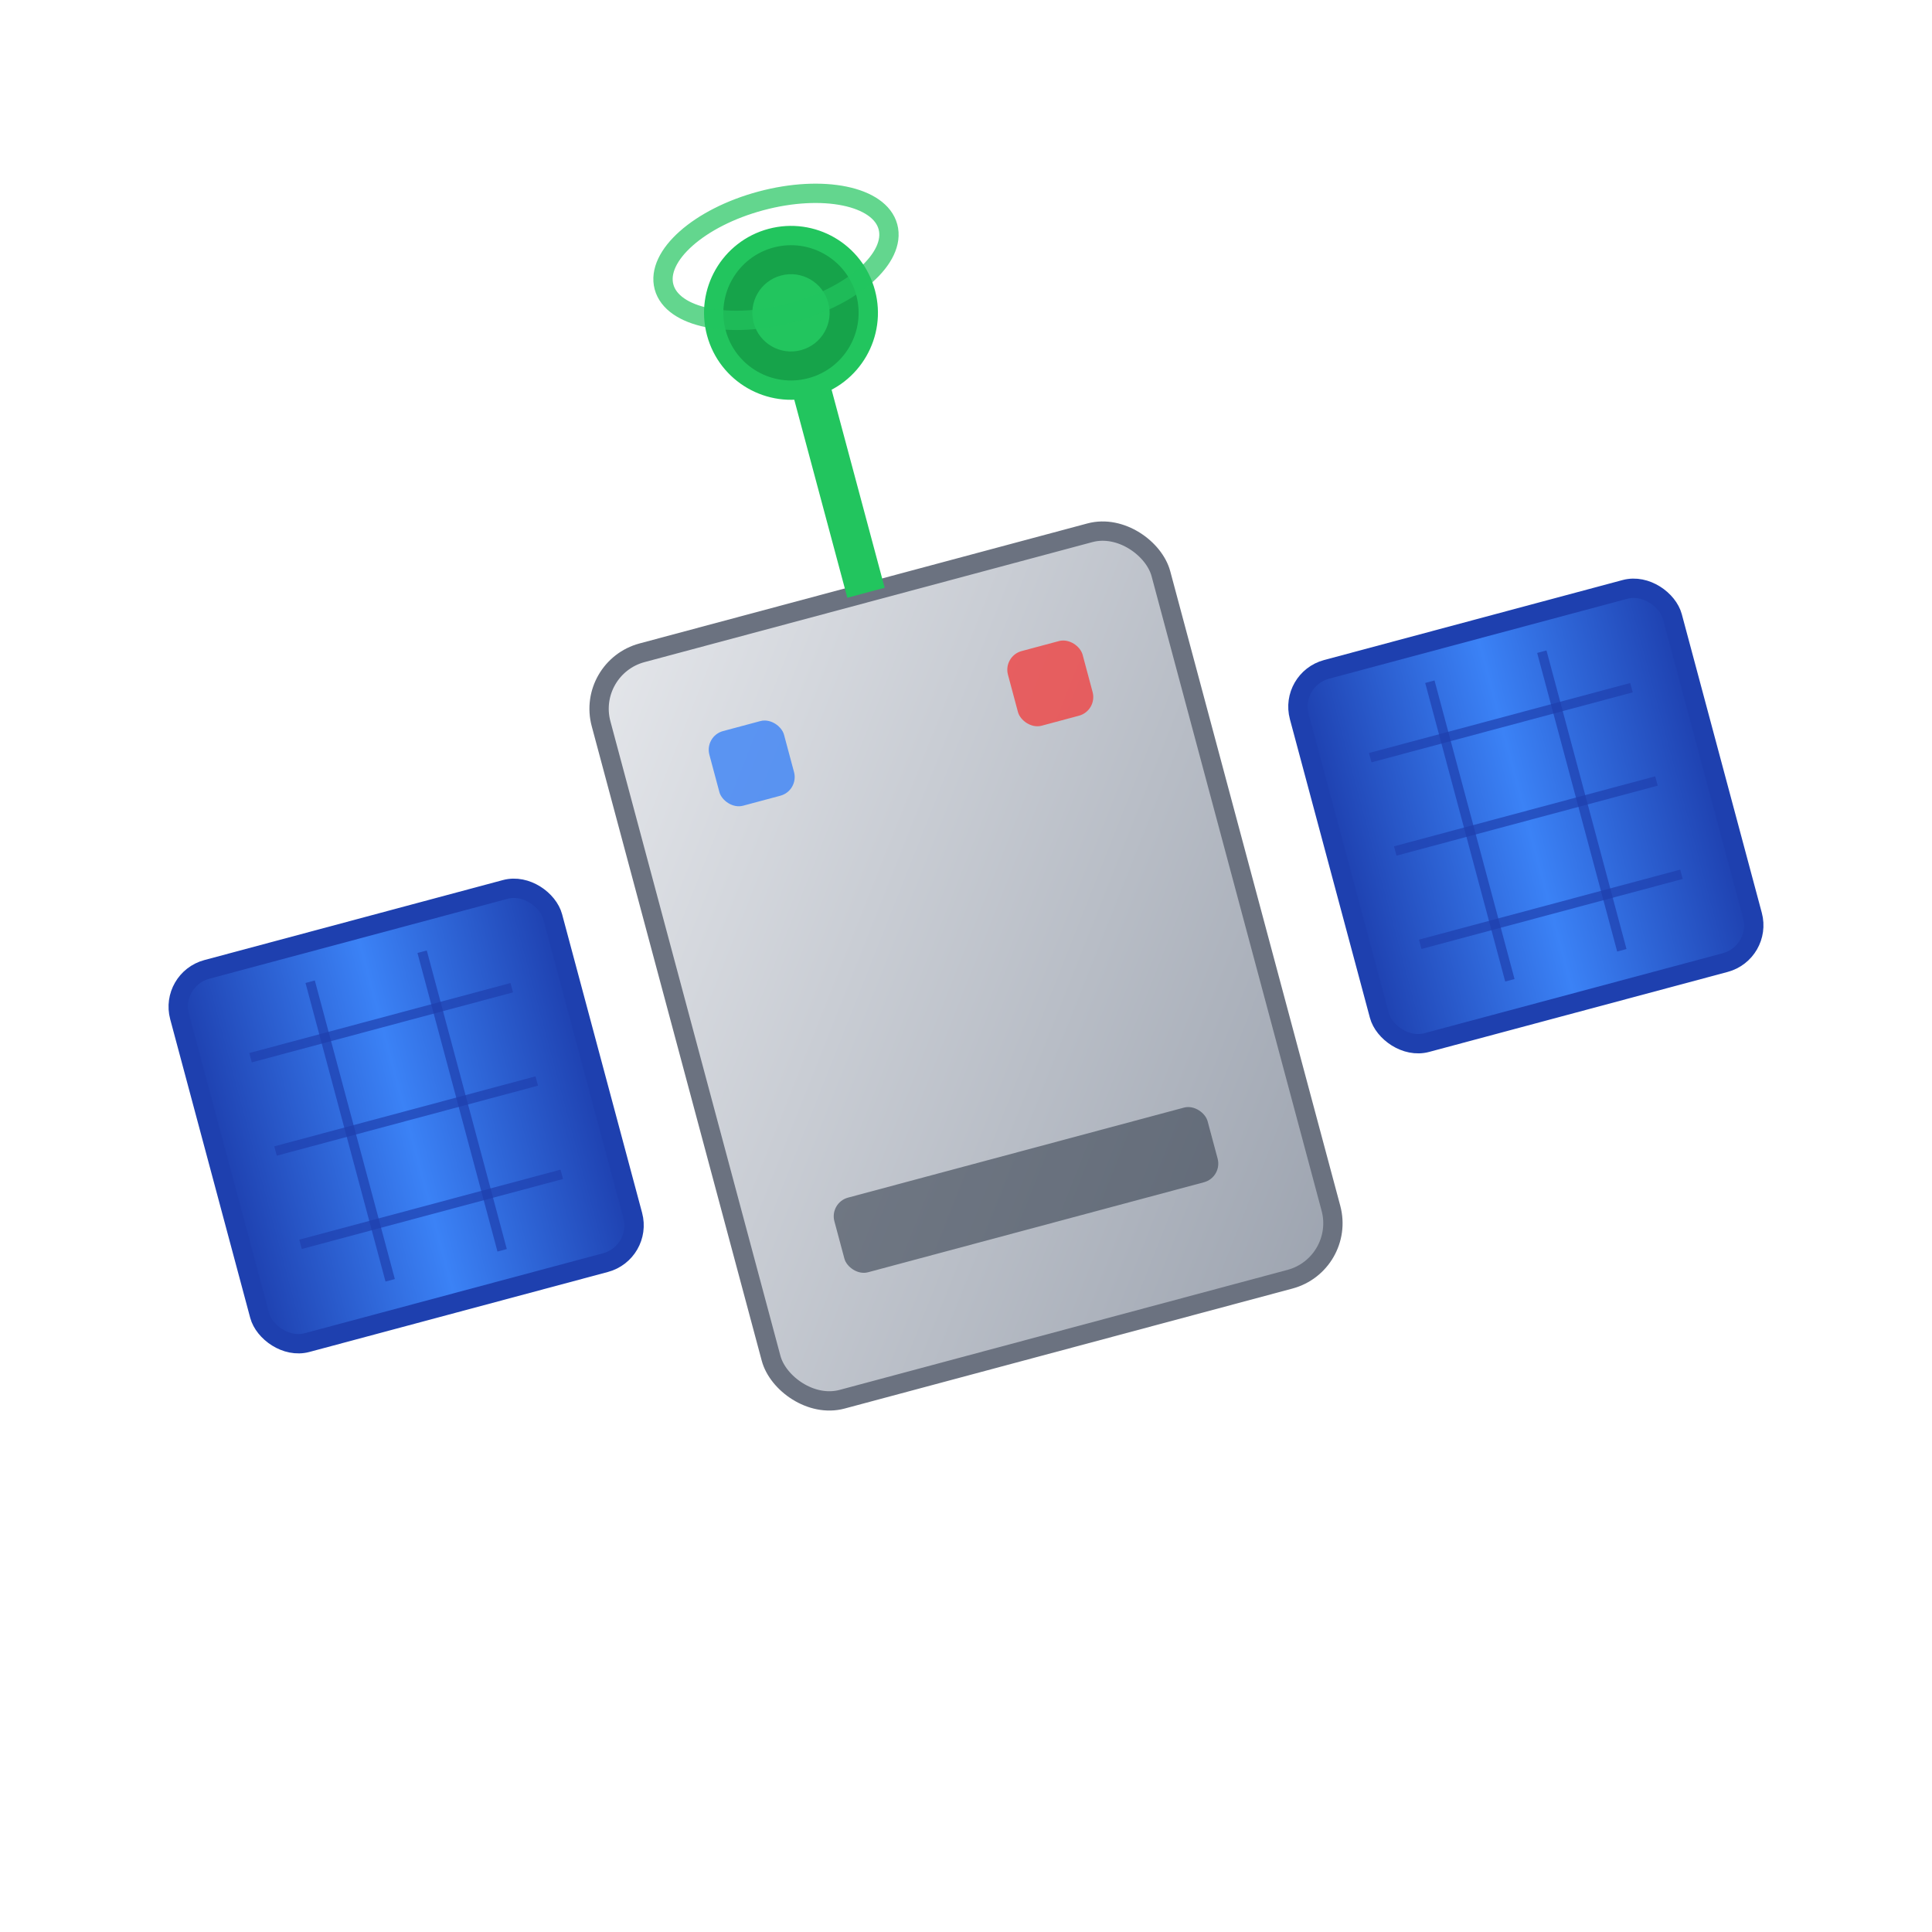 <svg xmlns="http://www.w3.org/2000/svg" viewBox="0 0 100 100" width="100" height="100">
  <defs>
    <linearGradient id="satelliteGradient" x1="0%" y1="0%" x2="100%" y2="100%">
      <stop offset="0%" style="stop-color:#e5e7eb;stop-opacity:1" />
      <stop offset="100%" style="stop-color:#9ca3af;stop-opacity:1" />
    </linearGradient>
    <linearGradient id="solarPanelGradient" x1="0%" y1="0%" x2="100%" y2="0%">
      <stop offset="0%" style="stop-color:#1e40af;stop-opacity:1" />
      <stop offset="50%" style="stop-color:#3b82f6;stop-opacity:1" />
      <stop offset="100%" style="stop-color:#1e40af;stop-opacity:1" />
    </linearGradient>
  </defs>
  
  <!-- Tilted Satellite Group -->
  <g transform="rotate(-15 50 50)">
    <!-- Satellite Main Body (bigger) -->
    <rect x="35" y="30" width="30" height="40" rx="3" fill="url(#satelliteGradient)" stroke="#6b7280" stroke-width="1"/>
    
    <!-- Solar Panels (bigger) -->
    <rect x="10" y="40" width="20" height="20" rx="2" fill="url(#solarPanelGradient)" stroke="#1e40af" stroke-width="1"/>
    <rect x="70" y="40" width="20" height="20" rx="2" fill="url(#solarPanelGradient)" stroke="#1e40af" stroke-width="1"/>
    
    <!-- Solar Panel Grid Lines -->
    <line x1="13" y1="45" x2="27" y2="45" stroke="#1e40af" stroke-width="0.5" opacity="0.7"/>
    <line x1="13" y1="50" x2="27" y2="50" stroke="#1e40af" stroke-width="0.5" opacity="0.7"/>
    <line x1="13" y1="55" x2="27" y2="55" stroke="#1e40af" stroke-width="0.5" opacity="0.7"/>
    <line x1="73" y1="45" x2="87" y2="45" stroke="#1e40af" stroke-width="0.5" opacity="0.7"/>
    <line x1="73" y1="50" x2="87" y2="50" stroke="#1e40af" stroke-width="0.5" opacity="0.7"/>
    <line x1="73" y1="55" x2="87" y2="55" stroke="#1e40af" stroke-width="0.5" opacity="0.7"/>
    
    <!-- Vertical grid lines -->
    <line x1="17" y1="42" x2="17" y2="58" stroke="#1e40af" stroke-width="0.5" opacity="0.7"/>
    <line x1="23" y1="42" x2="23" y2="58" stroke="#1e40af" stroke-width="0.5" opacity="0.7"/>
    <line x1="77" y1="42" x2="77" y2="58" stroke="#1e40af" stroke-width="0.5" opacity="0.7"/>
    <line x1="83" y1="42" x2="83" y2="58" stroke="#1e40af" stroke-width="0.5" opacity="0.7"/>
    
    <!-- Green Dongle/Antenna -->
    <line x1="50" y1="30" x2="50" y2="15" stroke="#22c55e" stroke-width="2"/>
    <circle cx="50" cy="15" r="4" fill="#16a34a" stroke="#22c55e" stroke-width="1"/>
    <circle cx="50" cy="15" r="2" fill="#22c55e"/>
    
    <!-- Satellite Details -->
    <rect x="40" y="35" width="4" height="4" rx="1" fill="#3b82f6" opacity="0.8"/>
    <rect x="56" y="35" width="4" height="4" rx="1" fill="#ef4444" opacity="0.8"/>
    <rect x="40" y="60" width="20" height="4" rx="1" fill="#374151" opacity="0.6"/>
    
    <!-- Communication Dish -->
    <ellipse cx="50" cy="12" rx="6" ry="3" fill="none" stroke="#22c55e" stroke-width="1" opacity="0.7"/>
  </g>
</svg>